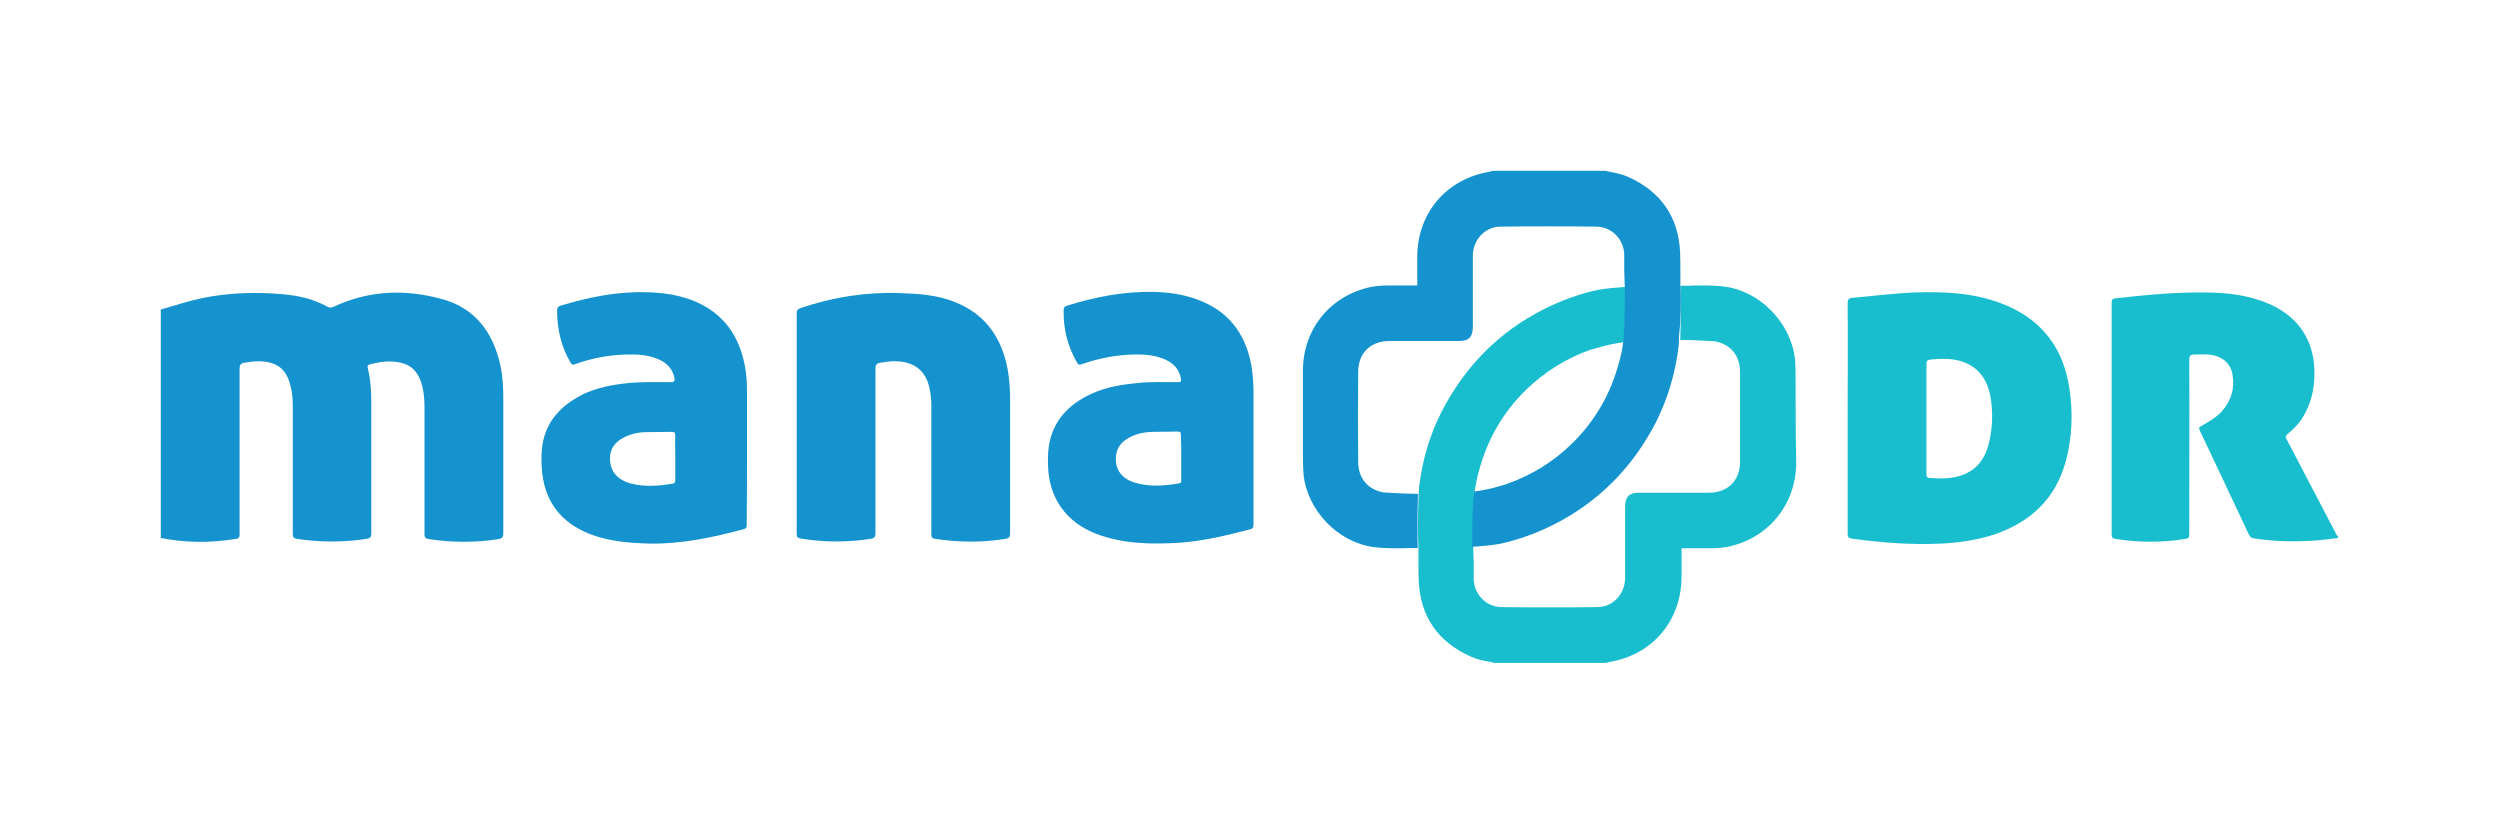 <?xml version="1.0" encoding="utf-8"?>
<!-- Generator: Adobe Illustrator 22.1.0, SVG Export Plug-In . SVG Version: 6.00 Build 0)  -->
<svg version="1.1" id="Layer_1" xmlns="http://www.w3.org/2000/svg" xmlns:xlink="http://www.w3.org/1999/xlink" x="0px" y="0px"
	 viewBox="0 0 850.4 283.5" style="enable-background:new 0 0 850.4 283.5;" xml:space="preserve">
<style type="text/css">
	.st0{fill-rule:evenodd;clip-rule:evenodd;fill:#1593CE;}
	.st1{fill-rule:evenodd;clip-rule:evenodd;fill:#18BECE;}
	.st2{fill:#18BECE;}
	.st3{fill:#1593CE;}
</style>
<g>
	<path class="st0" d="M55,105.2c4.7-1.4,9.5-2.9,14.3-3.9c7.6-1.5,15.3-1.9,23-1.5c5.1,0.3,10.3,0.8,15.1,2.7
		c1.3,0.5,2.7,1.1,3.9,1.8c0.8,0.4,1.3,0.4,2.1,0.1c11.8-5.6,24.1-6.1,36.5-2.8c11.7,3,17.9,11.5,20.4,23c0.7,3.5,0.9,7.2,0.9,10.8
		c0,15.4,0,30.8,0,46.1c0,1.3-0.5,1.7-1.7,1.9c-7.8,1.2-15.6,1.2-23.5,0c-1.4-0.2-1.7-0.7-1.6-2c0-14.1,0-28.2,0-42.2
		c0-2.6-0.1-5.1-0.7-7.6c-1.4-5.7-4.4-8.3-10.2-8.6c-2.6-0.2-5.1,0.3-7.6,0.9c-0.8,0.2-1,0.6-0.8,1.3c1,4,1.2,8,1.2,12
		c0,14.7,0,29.5,0,44.2c0,1.3-0.4,1.7-1.6,1.9c-7.9,1.2-15.8,1.2-23.7,0c-1-0.2-1.4-0.5-1.4-1.6c0-14.3,0-28.5,0-42.8
		c0-2.6-0.1-5.2-0.8-7.7c-1.3-5.5-4.4-8-10.1-8.3c-1.9-0.1-3.7,0.2-5.6,0.5c-1.2,0.2-1.6,0.7-1.6,2c0,15.7,0,31.4,0,47.1
		c0,3.1,0,6.3,0,9.4c0,0.9-0.3,1.3-1.2,1.4c-8.6,1.4-17.1,1.4-25.6-0.3V105.2z"/>
	<path class="st1" d="M795.4,183c-3.4,0.4-6.8,0.9-10.2,1c-6.3,0.3-12.5,0.1-18.7-0.9c-0.8-0.1-1.1-0.5-1.5-1.2
		c-5.5-11.8-11.1-23.6-16.7-35.4c-0.4-0.9-0.3-1.2,0.5-1.6c2.5-1.4,5.1-2.9,7-5c3.2-3.6,4.4-7.8,3.6-12.6c-0.7-3.9-3.7-6.3-8.2-6.7
		c-1.6-0.1-3.3,0-4.9,0c-1.2,0-1.6,0.4-1.6,1.8c0.1,17.8,0,35.6,0,53.3c0,2,0,4.1,0,6.1c0,1-0.3,1.4-1.2,1.5c-8,1.3-16,1.3-24,0
		c-1-0.2-1.2-0.6-1.2-1.5c0-26.3,0-52.5,0-78.8c0-0.9,0.1-1.4,1.2-1.5c10.5-1.2,21-2.2,31.6-2c7.1,0.1,14,1,20.6,3.8
		c12.2,5.3,16.6,15.4,15.4,27.4c-0.5,4.4-1.9,8.5-4.4,12.2c-1.3,1.9-2.9,3.3-4.6,4.8c-0.5,0.5-0.8,0.8-0.4,1.5
		c5.7,10.9,11.4,21.8,17.1,32.7c0.1,0.2,0.2,0.5,0.5,0.5V183z"/>
	<path class="st0" d="M297.8,153.4c0,9.3,0,18.6,0,27.9c0,1.3-0.3,1.8-1.7,2c-7.9,1.2-15.8,1.2-23.7-0.1c-1.1-0.2-1.4-0.6-1.4-1.6
		c0-25,0-50,0-75c0-1.1,0.3-1.4,1.3-1.8c10.9-3.7,22.1-5.5,33.7-5.1c6.4,0.2,12.7,0.6,18.7,3c10.5,4.1,16.1,12.2,18.1,23.1
		c0.6,3.4,0.8,6.9,0.8,10.3c0,15.1,0,30.2,0,45.3c0,1.3-0.4,1.7-1.6,1.9c-8,1.3-15.9,1.2-23.9,0c-1.1-0.2-1.3-0.6-1.3-1.7
		c0-14.7,0-29.5,0-44.2c0-1.9-0.3-3.8-0.7-5.7c-1.3-5.6-5.1-8.6-11.1-8.8c-1.9-0.1-3.7,0.2-5.6,0.5c-1.2,0.2-1.6,0.7-1.6,1.9
		C297.8,134.6,297.8,144,297.8,153.4"/>
	<path class="st0" d="M426.4,154.7v-20.7c0-3.4-0.2-6.7-0.8-10.1c-2.1-10.7-7.9-18.2-18.3-22c-4.8-1.8-9.9-2.5-15-2.6
		c-10.1-0.2-19.8,1.7-29.4,4.7c-0.9,0.3-1.1,0.7-1.1,1.6c-0.1,6.4,1.4,12.3,4.6,17.8c0.4,0.7,0.8,0.8,1.5,0.5
		c5.8-2,11.7-3.2,17.8-3.3c3.7-0.1,7.4,0.2,10.9,1.8c2.7,1.3,4.5,3.3,5.1,6.3c0.2,1.1,0,1.3-1.1,1.3c-4.6,0-9.2-0.2-13.7,0.3
		c-5.2,0.5-10.4,1.3-15.3,3.5c-7.1,3.2-12.4,8-14.4,15.8c-0.7,2.8-0.8,5.7-0.7,8.6c0.2,11.1,6.1,19.4,16.4,23.4
		c9.3,3.5,18.9,3.6,28.6,3c8.1-0.6,15.8-2.5,23.6-4.5c1-0.2,1.3-0.7,1.3-1.7C426.4,170.4,426.4,162.6,426.4,154.7 M401.8,155.6v7.7
		c0,0.5,0.1,1-0.7,1.1c-5.1,0.9-10.2,1.3-15.3-0.3c-4.7-1.5-6.8-5-6.1-9.6c0.4-2.2,1.6-3.9,3.5-5.1c2.7-1.8,5.7-2.4,8.9-2.5
		c2.8-0.1,5.7,0,8.5-0.1c0.9,0,1.1,0.3,1.1,1.1C401.8,150.5,401.8,153.1,401.8,155.6"/>
	<path class="st0" d="M254.1,153.9c0-6.7,0-13.5,0-20.2c0-3-0.1-6.1-0.7-9.1c-1.5-8.1-5.2-15-12.3-19.6c-6.4-4.1-13.6-5.4-21-5.6
		c-10.1-0.3-19.9,1.7-29.5,4.6c-0.9,0.3-1.1,0.8-1.1,1.7c0,6.3,1.4,12.2,4.6,17.7c0.4,0.7,0.8,0.8,1.4,0.5c5.7-2,11.6-3.2,17.7-3.3
		c3.8-0.1,7.6,0.1,11.2,1.8c2.6,1.2,4.4,3.2,5,6.1c0.2,1.1,0,1.5-1.3,1.5c-5.4,0-10.8-0.2-16.2,0.5c-5.5,0.7-10.8,1.9-15.6,4.7
		c-5.9,3.4-10.2,8.2-11.6,15.1c-0.6,3-0.6,6-0.4,9.1c0.7,10,5.4,17.3,14.6,21.5c7,3.2,14.5,3.8,22,4c11,0.2,21.6-2.1,32.1-4.9
		c1.1-0.3,1-0.9,1-1.7C254.1,170.1,254.1,162,254.1,153.9 M229.7,155.7c0,2.5,0,5,0,7.5c0,0.6,0,1.1-0.8,1.3
		c-4.7,0.8-9.5,1.2-14.2,0c-4.8-1.3-7.2-4.2-7.2-8.6c0-2.8,1.3-5,3.7-6.5c2.7-1.7,5.7-2.4,8.8-2.4c2.8-0.1,5.7,0,8.5-0.1
		c0.9,0,1.2,0.3,1.2,1.2C229.6,150.6,229.7,153.1,229.7,155.7"/>
	<path class="st1" d="M703.9,132c-2-13.3-9-22.8-21.4-28.1c-10.2-4.3-20.8-4.8-31.6-4.4c-6.9,0.3-13.8,1.2-20.7,1.8
		c-1.4,0.1-1.7,0.6-1.7,1.9c0.1,13,0,25.9,0,38.9c0,13.2,0,26.3,0,39.5c0,1,0.3,1.4,1.3,1.6c10.2,1.4,20.4,2.2,30.7,1.7
		c6.1-0.3,12.1-1.2,17.9-3.1c12.3-4.2,20.8-12.1,24.3-24.9C704.9,148.7,705.2,140.4,703.9,132 M676.3,151.6
		c-1.9,7-6.9,10.7-14.6,11.1c-1.7,0.1-3.5,0-5.2-0.1c-1.2-0.1-1.2-0.6-1.2-1.5c0-6.2,0-12.4,0-18.6c0-6.2,0-12.4,0-18.6
		c0-1.1,0.3-1.5,1.4-1.6c3.4-0.3,6.7-0.5,10.1,0.5c5.9,1.7,9,5.9,10.2,11.7C678,140.1,677.9,145.9,676.3,151.6"/>
	<path class="st2" d="M610.8,132.9c0-0.8,0-1.7,0-2.5c0-2.6,0-5.3-0.2-8c-1.2-12.3-11.7-23.3-23.9-24.9c-2.3-0.3-4.8-0.4-7.9-0.4
		c-1.5,0-3.1,0-4.6,0.1c-0.9,0-1.8,0-2.6,0c0,0.7,0.1,1.3,0.1,2v0.1c0.1,3.6,0.1,9-0.1,14.2l0,0l0,0.2c0,0.6,0,1.2-0.1,1.9
		c6.4,0.1,11.1,0.5,11.7,0.5c0.4,0,0.7,0.1,1,0.2c4.8,1.2,7.7,5,7.7,10.2c0,9.2,0,19.3,0,30.6c0,6.4-4.2,10.5-10.6,10.5l-13.9,0
		c-3.3,0-6.6,0-9.9,0c-3.3,0-4.6,1.3-4.7,4.6c0,0.3,0,0.7,0,1c0,0,0,5.1,0,7.5c0,5.3,0,10.6,0,15.9c0,5.4-4.2,9.9-9.3,9.9
		c-5.6,0.1-11.2,0.1-16.6,0.1c-5.5,0-11,0-16.3-0.1c-5.1-0.1-9.3-4.4-9.3-9.7v-5.4c0,0-0.1-2.4-0.2-5.8c0-0.5,0-1.1,0-1.7l0-0.1l0,0
		c0-3.7,0-9.2,0.4-14.1l-0.3-0.3h0.3c0-0.2,0-0.3,0-0.4l0-0.3c0.1-0.6,0.1-1.2,0.2-1.9c0-0.4,0.1-0.8,0.2-1.3l0.1-0.6l0.1-0.4
		c0-0.2,0.1-0.4,0.1-0.7c0.2-1.1,0.5-2.2,0.8-3.3c2.8-10.8,8.2-20.2,16.1-27.9c6.4-6.2,13.8-10.8,22.1-13.7c0.1,0,0.3-0.1,0.5-0.1
		l0.5-0.1c0,0,0.5-0.2,0.6-0.2l0.7-0.2c2.9-0.9,5.9-1.5,8.8-1.9h0c0.1-0.7,0.1-1.3,0.2-1.9l0-0.3c0-0.1,0-0.2,0-0.4h0.3l-0.3-0.3
		c0.4-4.9,0.4-10.4,0.4-14.1l0,0l0-0.1c0-0.6,0-1.2,0-1.7c-3.2,0.2-6.3,0.5-8.8,0.9l-0.1,0c-6.6,1.4-13,3.7-18.9,6.7
		c-15.2,7.7-26.9,19.5-34.8,35c-4,7.8-6.5,16.4-7.6,25.6v0.1c0,0.6-0.1,1.3-0.1,2c0,0.6-0.1,1.3-0.1,1.9v0.2l0,0
		c-0.2,5.2-0.2,10.6-0.1,14.2v0.1c0.1,0.7,0.1,1.3,0.1,2c0,1.2,0,2.6,0,4v1c0,2.1,0,4.3,0.1,6.5c0.6,11.9,6.5,20.5,17.6,25.5
		c2,0.9,4,1.4,6,1.7c0.6,0.1,1.2,0.3,1.8,0.4l0.5,0.1h37.6l1-0.2c0,0,0.1-0.1,0.2-0.1c14.8-2.4,24.6-14,24.7-29v-2.5
		c0-2.4,0-4.8,0-7.2c0.8,0,1.7,0,2.5,0c1.1,0,2.1,0,3.2,0h1.2h2.6c2,0,4.1-0.1,6.2-0.5c13.9-2.9,23.2-14.4,23.3-28.5
		C610.8,147.6,610.8,140,610.8,132.9"/>
	<path class="st3" d="M571.7,99.3v-0.1c0-0.6-0.1-1.3-0.1-2c0-1.3,0-2.6,0-4v-1c0-2.1,0-4.3-0.1-6.5c-0.6-11.9-6.5-20.5-17.6-25.5
		c-2-0.9-4-1.3-6-1.7c-0.6-0.1-1.2-0.3-1.8-0.4l-0.5,0H508l-1,0.2c-0.1,0-0.1,0.1-0.2,0.1c-14.7,2.4-24.7,14-24.7,29l0,2.5
		c0,2.4,0,4.8,0,7.2c-0.8,0-1.7,0-2.5,0c-1.1,0-2.1,0-3.2,0h-1.2l-2.6,0c-2,0-4.1,0.1-6.2,0.5c-13.9,2.9-23.2,14.4-23.2,28.5
		c0,9.9,0,17.5,0,24.6c0,0.8,0,1.7,0,2.5c0,2.6,0,5.3,0.2,8c1.2,12.4,11.7,23.3,23.9,24.9c2.3,0.3,4.8,0.4,7.8,0.4
		c1.6,0,3.1,0,4.6-0.1c0.8,0,1.7,0,2.6,0c0-0.7-0.1-1.3-0.1-2v-0.1c0-3.6-0.1-9,0.1-14.2l0,0v-0.2c0-0.6,0-1.2,0.1-1.9
		c-6.5-0.1-11.2-0.5-11.7-0.5c-0.4,0-0.7-0.1-1-0.2c-4.8-1.2-7.7-5-7.7-10.2c-0.1-9.2-0.1-19.3,0-30.6c0-6.4,4.2-10.5,10.6-10.5
		h13.9c3.3,0,6.5,0,9.8,0c3.3,0,4.6-1.3,4.7-4.6v-1c0,0,0-5.1,0-7.5c0-5.3,0-10.6,0-15.9c0-5.4,4.2-9.9,9.3-9.9
		c5.6-0.1,11.2-0.1,16.6-0.1c5.5,0,11,0,16.3,0.1c5.1,0.1,9.3,4.4,9.3,9.7v5.4c0,0,0.1,2.4,0.2,5.8c0,0.6,0,1.1,0,1.7l0,0.1l0,0
		c0,3.7,0,9.2-0.4,14.1l0.3,0.3h-0.3c0,0.2,0,0.3,0,0.4l0,0.3c-0.1,0.6-0.1,1.2-0.2,1.9c-0.1,0.4-0.1,0.8-0.2,1.3l-0.1,0.6l-0.1,0.4
		c0,0.2,0,0.4-0.1,0.6c-0.2,1.1-0.5,2.3-0.8,3.3c-2.8,10.8-8.2,20.2-16.1,27.9c-6.3,6.2-13.8,10.8-22.1,13.7
		c-0.2,0.1-0.3,0.1-0.5,0.2l-0.5,0.1c0,0-0.5,0.2-0.6,0.2l-0.7,0.2c-2.9,0.9-5.9,1.5-8.8,1.9h0c-0.1,0.7-0.1,1.3-0.2,1.9l-0.1,0.3
		c0,0.1,0,0.2,0,0.4h-0.3l0.3,0.3c-0.4,4.9-0.4,10.4-0.4,14.1l0,0l0,0.1c0,0.6,0,1.2,0,1.7c3.2-0.2,6.3-0.5,8.8-0.9l0.1,0
		c6.6-1.4,13-3.7,18.9-6.7c15.2-7.7,26.9-19.5,34.8-35c3.9-7.8,6.5-16.4,7.6-25.6v-0.1c0.1-0.7,0.1-1.3,0.1-2c0-0.6,0-1.2,0.1-1.9
		l0-0.2l0,0C571.8,108.3,571.8,102.9,571.7,99.3"/>
</g>
</svg>
